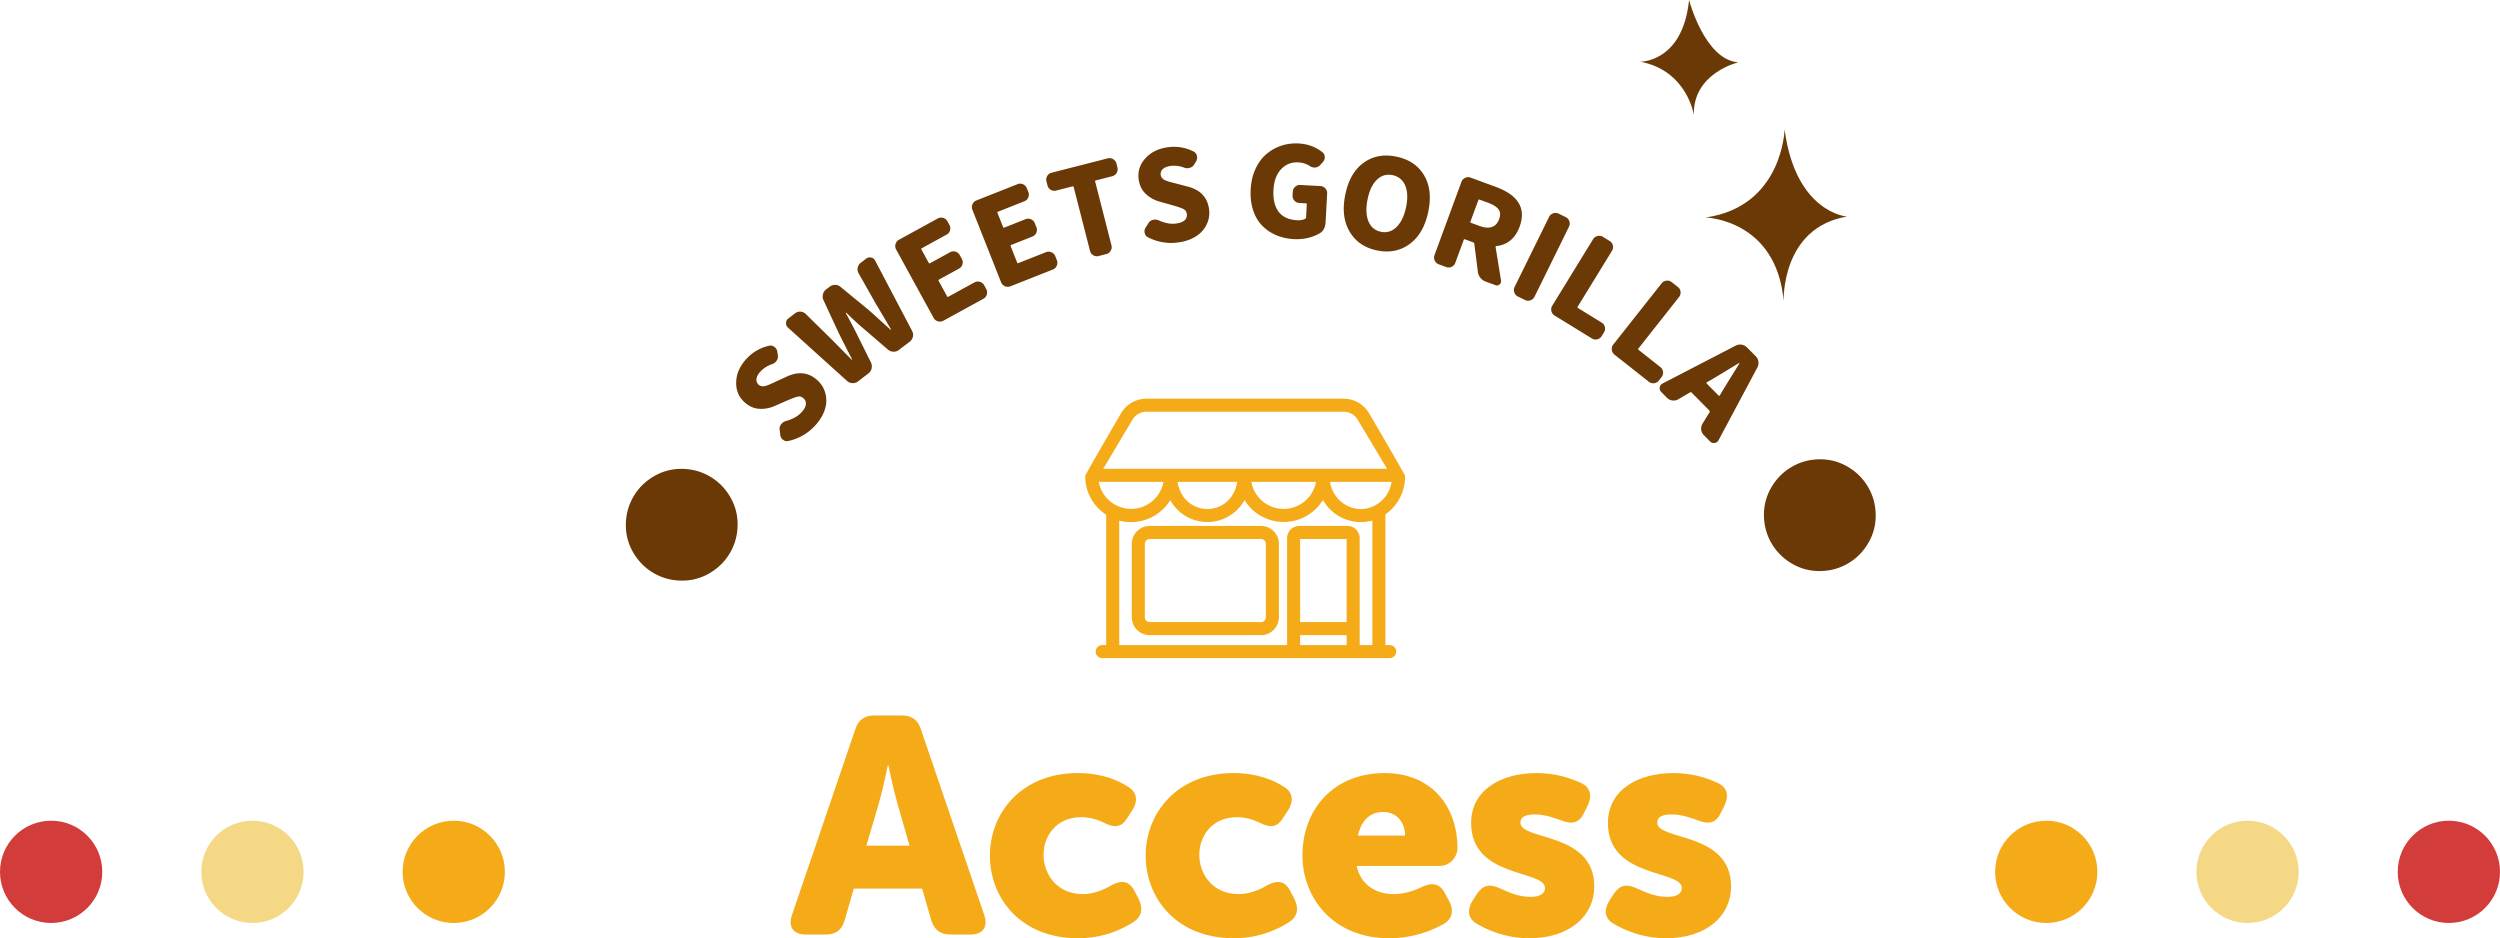 <svg xmlns="http://www.w3.org/2000/svg" xml:space="preserve" width="439.956" height="165.112"><g fill="#F5AB18" stroke="#F5AB18" stroke-miterlimit="10" stroke-width=".3"><path d="M247.124 83.814c.007-.23-6.355-11.07-6.355-11.07a5.026 5.026 0 0 0-4.292-2.433h-34.735a5.019 5.019 0 0 0-4.296 2.442s-6.334 10.826-6.319 11.061a7.926 7.926 0 0 0 3.692 6.691v23.164h-.848a1 1 0 1 0 0 2h50.588a1 1 0 0 0 0-2h-.898V90.445a8.007 8.007 0 0 0 3.463-6.631zm-7.645 5.932a5.749 5.749 0 0 1-5.583-5.098h11.168a5.752 5.752 0 0 1-5.585 5.098zm-40.315-15.969a3.014 3.014 0 0 1 2.577-1.466h34.735a3.014 3.014 0 0 1 2.575 1.46l5.31 8.877H193.884l5.28-8.871zm32.604 10.871a5.93 5.93 0 0 1-11.732-.001l11.732.001zm-13.857 0c-.978 6.768-9.889 6.764-10.864-.001l10.864.001zm-24.722 0h11.734a5.93 5.93 0 0 1-6.743 4.99 5.93 5.93 0 0 1-4.991-4.99zm43.945 24.977h-8.481V94.708h8.481v14.917zm-8.482 4.045v-2.045h8.481v2.045h-8.481zm13.008 0h-2.526V94.707a2.003 2.003 0 0 0-2-2h-8.481a2.003 2.003 0 0 0-2 2v18.963h-29.834V91.418a7.966 7.966 0 0 0 9.137-3.703 7.32 7.32 0 0 0 13.048 0 7.958 7.958 0 0 0 13.811-.025 7.567 7.567 0 0 0 8.846 3.723v22.257z"/><path d="M221.914 92.707h-19.59a3.004 3.004 0 0 0-3 3v12.92a3.004 3.004 0 0 0 3 3h19.59a3.004 3.004 0 0 0 3-3v-12.92a3.004 3.004 0 0 0-3-3zm1 15.92c0 .551-.448.999-1 1h-19.59c-.553-.001-1-.449-1-1v-12.92c0-.551.447-.998 1-1h19.59c.552.002 1 .449 1 1v12.92z"/></g><g fill="#6A3906"><path d="M129.745 93.418c-.14 1.314-.536 2.556-1.188 3.723s-1.501 2.154-2.547 2.963c-1.046.809-2.164 1.381-3.354 1.719-1.19.337-2.442.436-3.757.296a9.649 9.649 0 0 1-3.723-1.188 9.637 9.637 0 0 1-2.963-2.547c-.809-1.046-1.381-2.164-1.718-3.354-.337-1.189-.436-2.442-.296-3.757.14-1.314.536-2.556 1.188-3.723s1.501-2.154 2.547-2.963c1.046-.809 2.164-1.382 3.354-1.719s2.442-.436 3.757-.296a9.644 9.644 0 0 1 3.723 1.188 9.637 9.637 0 0 1 2.963 2.547c.809 1.046 1.381 2.164 1.719 3.354.336 1.19.435 2.442.295 3.757zM143.358 74.988a8.9 8.9 0 0 1-4.643 2.619c-.33.079-.634.006-.911-.219a.413.413 0 0 1-.107-.073 1.24 1.24 0 0 1-.381-.775l-.114-.963c-.038-.331.05-.64.264-.927l.132-.139c.186-.196.414-.332.684-.409 1.16-.311 2.063-.806 2.71-1.485.48-.504.753-.972.818-1.4s-.067-.801-.397-1.114c-.288-.274-.613-.377-.973-.309-.36.069-.909.265-1.646.584a4.746 4.746 0 0 1-.284.112l-2.075.911c-.935.426-1.886.604-2.854.538s-1.847-.478-2.641-1.232c-.999-.951-1.458-2.154-1.379-3.61.08-1.455.708-2.801 1.885-4.037 1.098-1.153 2.413-1.895 3.943-2.225.34-.068.654.015.942.249l.092.088c.216.206.344.465.381.775l.091.616c.048.321-.03.63-.234.926a1.574 1.574 0 0 1-.815.609 4.806 4.806 0 0 0-1.991 1.256c-.422.442-.663.871-.723 1.285-.06.414.064.768.373 1.062a.896.896 0 0 0 .413.231c.152.037.298.054.439.05.141-.003.336-.049.585-.135.25-.087.454-.167.613-.242.159-.074.408-.186.746-.335a1.47 1.47 0 0 1 .224-.111l1.984-.908c2.089-.957 3.901-.705 5.436.756a4.645 4.645 0 0 1 1.119 1.641c.251.622.368 1.283.351 1.982-.018.7-.201 1.429-.55 2.187s-.85 1.481-1.507 2.171zM151.004 67.113a1.458 1.458 0 0 1-.984.313 1.522 1.522 0 0 1-.954-.384l-10.396-9.389a.963.963 0 0 1-.334-.819.946.946 0 0 1 .392-.785l1.184-.91c.282-.217.601-.314.958-.294.357.021.671.162.941.42l4.422 4.35 3.628 3.668c.028.015.054.013.077-.005.022-.018.025-.037.008-.06a233.335 233.335 0 0 1-2.36-4.644l-2.659-5.732c-.16-.325-.196-.67-.108-1.033s.278-.658.572-.884l.592-.455c.293-.226.625-.337.995-.334.37.003.695.129.977.378l4.891 4.016c.483.419 1.164 1.029 2.042 1.834.878.805 1.482 1.35 1.81 1.636.026.033.053.04.082.018.028-.021.029-.049.003-.083-.331-.57-.798-1.364-1.401-2.381s-1.008-1.695-1.217-2.037l-3.052-5.403a1.35 1.35 0 0 1-.172-1.012c.077-.354.256-.641.538-.857l.947-.729c.259-.199.552-.263.877-.189a1 1 0 0 1 .606.368.999.999 0 0 1 .1.165l6.507 12.38c.172.316.219.652.143 1.008a1.456 1.456 0 0 1-.555.87l-1.894 1.457c-.293.226-.624.332-.993.319s-.689-.139-.962-.377l-4.527-3.892a48.297 48.297 0 0 1-2.753-2.565c-.038-.025-.07-.026-.099-.005-.028.021-.029.049-.003.083.922 1.713 1.507 2.823 1.755 3.332l2.65 5.336c.149.334.186.678.109 1.033a1.456 1.456 0 0 1-.555.87l-1.828 1.404zM166.011 56.446c-.299.164-.618.196-.956.098s-.589-.298-.753-.597L157.699 43.9c-.164-.299-.197-.617-.098-.955s.297-.589.597-.753l6.828-3.743a1.2 1.2 0 0 1 .965-.103c.332.102.58.303.744.602l.349.636c.164.3.2.616.107.951a1.205 1.205 0 0 1-.606.758l-4.358 2.389c-.1.055-.125.126-.078.213l1.302 2.376c.048.087.122.104.222.049l3.517-1.928c.312-.171.633-.205.965-.104.332.103.579.303.743.603l.369.673c.164.3.2.617.107.951a1.196 1.196 0 0 1-.606.758L165.25 49.2c-.1.055-.126.126-.078.213l1.507 2.75c.048.087.122.104.222.049l4.583-2.513c.299-.164.618-.196.956-.098.337.099.589.298.753.597l.369.674c.164.299.196.618.098.955a1.212 1.212 0 0 1-.597.753l-7.052 3.866zM177.808 50.389a1.217 1.217 0 0 1-.961-.021 1.207 1.207 0 0 1-.672-.687l-5.054-12.773a1.213 1.213 0 0 1 .021-.961c.14-.322.368-.547.686-.673l7.24-2.864c.33-.131.654-.125.97.018s.537.372.663.689l.267.675a1.23 1.23 0 0 1-.011.956 1.203 1.203 0 0 1-.696.677l-4.622 1.829c-.106.042-.14.109-.104.201l.997 2.52c.037.093.108.118.214.076l3.729-1.476c.331-.131.654-.125.97.018s.538.372.663.689l.283.714c.125.317.122.637-.012.957s-.365.546-.696.677l-3.729 1.476c-.106.042-.14.109-.104.201l1.154 2.916c.037.093.108.118.214.076l4.859-1.923a1.21 1.21 0 0 1 .96.021c.323.14.547.368.673.686l.283.714c.125.317.118.639-.021.961a1.21 1.21 0 0 1-.686.673l-7.478 2.958zM193.351 45.055c-.345.088-.665.041-.961-.14s-.486-.438-.57-.768l-2.876-11.242c-.025-.097-.092-.131-.203-.103l-2.873.734a1.191 1.191 0 0 1-.96-.14 1.228 1.228 0 0 1-.571-.768l-.18-.702a1.23 1.23 0 0 1 .132-.948c.172-.301.431-.495.775-.583l9.878-2.527a1.21 1.21 0 0 1 .95.142c.303.18.497.435.581.766l.18.702a1.21 1.21 0 0 1-.142.95 1.21 1.21 0 0 1-.765.581l-2.914.746c-.096.024-.132.085-.107.182l2.876 11.242c.084.33.037.647-.142.95-.18.303-.435.496-.765.581l-1.343.345zM207.268 42.676a8.91 8.91 0 0 1-5.251-.917c-.305-.147-.494-.396-.565-.746a.383.383 0 0 1-.037-.124 1.243 1.243 0 0 1 .196-.842l.522-.817c.18-.28.444-.463.792-.55l.19-.023a1.5 1.5 0 0 1 .789.117c1.093.495 2.105.684 3.037.568.691-.086 1.198-.274 1.521-.565.322-.291.455-.662.399-1.113-.049-.396-.235-.681-.558-.855-.322-.175-.87-.372-1.643-.591a6.78 6.78 0 0 1-.291-.093l-2.182-.61c-.993-.264-1.842-.728-2.548-1.393-.706-.664-1.126-1.539-1.262-2.626-.17-1.369.237-2.591 1.221-3.667.984-1.075 2.323-1.718 4.017-1.929 1.581-.196 3.067.063 4.46.778.307.163.497.426.571.789l.016.127a1.24 1.24 0 0 1-.197.841l-.32.535c-.166.278-.422.468-.768.568a1.7 1.7 0 0 1-.251.053 1.589 1.589 0 0 1-.765-.099 4.799 4.799 0 0 0-2.336-.29c-.607.075-1.065.254-1.374.536a1.163 1.163 0 0 0-.385 1.058c.021.17.079.316.173.441.094.124.197.229.308.316.111.086.291.175.538.266s.457.158.627.202c.17.043.434.114.79.213.102.017.184.035.244.056l2.111.555c2.222.584 3.464 1.927 3.725 4.029a4.662 4.662 0 0 1-.173 1.978 4.9 4.9 0 0 1-.985 1.757c-.458.529-1.061.978-1.811 1.343s-1.6.606-2.545.724zM227.696 42.079c-1.136-.062-2.181-.297-3.134-.705s-1.777-.974-2.471-1.694c-.695-.722-1.219-1.627-1.572-2.714-.354-1.088-.494-2.306-.42-3.655.072-1.32.351-2.509.835-3.564.485-1.056 1.112-1.919 1.883-2.589a7.725 7.725 0 0 1 2.625-1.502 8.213 8.213 0 0 1 3.108-.406c1.591.087 2.979.598 4.168 1.53.3.245.438.565.417.963a1.223 1.223 0 0 1-.365.813l-.5.55c-.226.229-.51.356-.854.381a9.684 9.684 0 0 0-.17-.01 1.417 1.417 0 0 1-.775-.277 3.981 3.981 0 0 0-1.975-.621c-1.221-.066-2.236.334-3.046 1.201s-1.257 2.075-1.341 3.623c-.09 1.647.21 2.931.9 3.852.689.921 1.781 1.422 3.271 1.503.568.031 1.043-.057 1.425-.264.087-.038.134-.113.141-.228l.126-2.3c.006-.113-.041-.174-.141-.179l-1.171-.064c-.341-.019-.629-.155-.864-.41s-.344-.56-.324-.915l.037-.66c.02-.354.159-.646.421-.874s.563-.333.903-.313l3.537.192c.34.019.628.156.863.411s.344.56.324.915l-.277 5.069c-.051.937-.422 1.593-1.111 1.969-1.349.736-2.84 1.06-4.473.972zM248.086 42.93c-1.646 1.214-3.564 1.593-5.758 1.139s-3.805-1.564-4.833-3.331-1.276-3.938-.742-6.515c.53-2.563 1.61-4.427 3.238-5.593s3.546-1.521 5.753-1.063 3.827 1.544 4.858 3.261 1.282 3.856.751 6.419c-.533 2.576-1.623 4.47-3.267 5.683zm-7.273-4.011c.411 1.029 1.143 1.652 2.194 1.87s1.974-.066 2.769-.854c.795-.786 1.353-1.953 1.672-3.499.318-1.531.264-2.795-.162-3.791-.426-.995-1.164-1.603-2.215-1.82-1.053-.218-1.967.047-2.746.793s-1.327 1.886-1.645 3.417c-.323 1.561-.28 2.855.133 3.884zM264.158 49.387a.805.805 0 0 1-.045.37.756.756 0 0 1-.226.303.675.675 0 0 1-.706.127l-1.742-.641a2.08 2.08 0 0 1-.907-.652 2.066 2.066 0 0 1-.45-1.029l-.637-5.007a.264.264 0 0 0-.176-.201l-1.461-.538c-.107-.039-.178-.012-.212.081l-1.487 4.044c-.118.32-.334.556-.646.706s-.637.164-.97.041l-1.302-.479a1.206 1.206 0 0 1-.701-.656 1.212 1.212 0 0 1-.045-.96l4.743-12.893c.118-.32.337-.555.656-.702s.64-.162.96-.045l4.424 1.628c3.977 1.463 5.377 3.797 4.198 7-.756 2.056-2.123 3.196-4.101 3.424-.095.01-.137.063-.127.158l.96 5.921zm-3.779-14.255c-.107-.04-.178-.013-.212.081l-1.399 3.804c-.034.094.002.159.109.199l1.48.545c.881.324 1.612.385 2.195.182.582-.202 1.006-.664 1.271-1.385.255-.693.219-1.264-.109-1.711-.328-.446-.946-.836-1.854-1.17l-1.481-.545zM267.119 52.181a1.206 1.206 0 0 1-.63-.726 1.206 1.206 0 0 1 .056-.959l6.066-12.326a1.21 1.21 0 0 1 .727-.629 1.21 1.21 0 0 1 .959.056l1.244.612c.318.157.531.4.639.73s.086.648-.065.955l-6.066 12.325c-.151.306-.39.518-.716.634-.328.117-.65.097-.969-.061l-1.245-.611zM273.581 55.53a1.212 1.212 0 0 1-.56-.781 1.208 1.208 0 0 1 .146-.95l7.19-11.705c.179-.291.438-.477.782-.559.342-.082.658-.033.949.146l1.182.726c.303.186.492.448.567.787s.024.653-.154.944l-6.052 9.851c-.053.085-.03.157.066.217l4.162 2.557c.303.187.492.449.568.787.076.339.024.653-.154.944l-.402.654a1.223 1.223 0 0 1-.771.564 1.202 1.202 0 0 1-.959-.15l-6.56-4.032zM284.114 62.404c-.268-.212-.423-.492-.464-.842s.045-.658.256-.926l8.513-10.782c.212-.269.492-.423.842-.464.349-.041.658.044.927.256l1.088.858c.279.221.436.504.472.849a1.23 1.23 0 0 1-.265.92l-7.164 9.074c-.062.078-.048.152.042.223l3.834 3.027a1.2 1.2 0 0 1 .472.848c.035.346-.053.652-.264.92l-.477.603a1.226 1.226 0 0 1-.832.471 1.203 1.203 0 0 1-.936-.263l-6.044-4.772zM299.836 76.567a1.572 1.572 0 0 1-.455-.945 1.638 1.638 0 0 1 .211-1.032l1.279-2.074c.051-.09.036-.176-.043-.257l-3.148-3.187c-.08-.081-.161-.092-.241-.031l-2.104 1.238c-.323.18-.668.245-1.035.197a1.56 1.56 0 0 1-.939-.466l-1.02-1.031a.874.874 0 0 1-.251-.802.822.822 0 0 1 .244-.511 1 1 0 0 1 .228-.165l12.893-6.678a1.682 1.682 0 0 1 1.049-.167c.367.058.686.223.955.496l1.514 1.532c.26.263.417.578.471.945a1.69 1.69 0 0 1-.181 1.048l-6.837 12.81a.983.983 0 0 1-.167.225.81.81 0 0 1-.515.238.87.87 0 0 1-.797-.261l-1.111-1.122zm.539-9.289a.12.12 0 0 0-.068.098.13.13 0 0 0 .037.113l2.099 2.125a.13.13 0 0 0 .113.038.12.12 0 0 0 .099-.066l.64-1.083c.305-.5.78-1.27 1.425-2.307.645-1.036 1.104-1.78 1.379-2.231.01-.029.006-.055-.015-.075s-.04-.021-.061 0a591.876 591.876 0 0 1-4.558 2.763l-1.09.625zM314.35 98.523a9.658 9.658 0 0 1-2.597-2.92 9.663 9.663 0 0 1-1.25-3.702c-.161-1.313-.084-2.566.233-3.762.316-1.195.871-2.323 1.661-3.383s1.765-1.925 2.92-2.596a9.624 9.624 0 0 1 3.702-1.25c1.313-.162 2.566-.084 3.762.232 1.195.317 2.322.871 3.383 1.662a9.656 9.656 0 0 1 2.596 2.92c.672 1.155 1.088 2.39 1.25 3.702s.084 2.565-.232 3.762c-.316 1.195-.871 2.322-1.662 3.382s-1.764 1.926-2.92 2.597a9.647 9.647 0 0 1-3.701 1.25c-1.313.161-2.566.084-3.762-.232-1.196-.317-2.324-.871-3.383-1.662z"/></g><g fill="#6A3906"><path d="M298.086 20.221s-1.156-7.783-9.413-9.361c0 0 7.468.105 8.571-10.859 0 0 2.762 10.57 8.678 10.965 0-.001-8.02 1.865-7.836 9.255zM314.058 22.767s-.323 13.569-13.893 15.509c0 0 12.438.322 13.73 14.699 0 0-.484-12.923 11.146-14.861.001-.001-9.045-.647-10.983-15.347z"/></g><g fill="#F5AB18"><path d="M150.521 128.335c.539-1.672 1.618-2.427 3.344-2.427h4.853c1.726 0 2.805.755 3.344 2.427l11.162 32.732c.701 2.049-.27 3.396-2.427 3.396h-3.559c-1.726 0-2.804-.809-3.344-2.48l-1.617-5.607h-12.025l-1.618 5.607c-.484 1.672-1.563 2.48-3.289 2.48h-3.559c-2.157 0-3.128-1.348-2.427-3.396l11.162-32.732zm9.545 20.492-2.157-7.496c-.701-2.426-1.563-6.632-1.563-6.632h-.108s-.862 4.206-1.563 6.632l-2.211 7.496h7.602zM189.685 136.046c4.206 0 7.172 1.294 8.951 2.481 1.51.97 1.617 2.48.647 4.044l-.917 1.403c-1.024 1.671-2.265 1.725-3.99.862-1.079-.54-2.48-1.025-4.099-1.025-4.422 0-6.633 3.344-6.633 6.633s2.265 6.902 6.956 6.902c1.834 0 3.667-.756 5.016-1.564 1.779-.971 3.127-.755 4.044 1.025l.701 1.348c.809 1.617.647 3.074-.809 4.045-1.941 1.293-5.285 2.911-9.868 2.911-9.923 0-15.477-6.902-15.477-14.56.001-7.44 5.501-14.505 15.478-14.505zM217.097 136.046c4.206 0 7.172 1.294 8.951 2.481 1.51.97 1.617 2.48.647 4.044l-.917 1.403c-1.024 1.671-2.265 1.725-3.99.862-1.079-.54-2.48-1.025-4.099-1.025-4.422 0-6.633 3.344-6.633 6.633s2.265 6.902 6.956 6.902c1.834 0 3.667-.756 5.016-1.564 1.779-.971 3.127-.755 4.044 1.025l.701 1.348c.809 1.617.647 3.074-.809 4.045-1.941 1.293-5.285 2.911-9.868 2.911-9.923 0-15.477-6.902-15.477-14.56.001-7.44 5.501-14.505 15.478-14.505zM243.657 136.046c8.251 0 12.834 5.824 12.834 13.266 0 1.456-1.294 3.074-3.127 3.074h-14.613c.7 3.396 3.505 4.961 6.471 4.961 1.887 0 3.667-.594 5.068-1.295 1.78-.809 3.074-.593 3.991 1.133l.755 1.402c.862 1.672.593 3.127-1.025 4.044-1.995 1.132-5.284 2.48-9.544 2.48-9.923 0-15.261-7.172-15.261-14.56 0-8.141 5.5-14.505 14.451-14.505zm3.614 11.001c0-2.265-1.456-4.152-3.828-4.152-2.696 0-3.991 1.941-4.477 4.152h8.305zM259.158 158.479l.809-1.24c1.079-1.563 2.266-1.726 4.099-.862 1.348.593 3.073 1.455 5.284 1.455 1.888 0 2.535-.7 2.535-1.563 0-3.235-12.996-1.671-12.996-11.432 0-5.716 5.123-8.79 11.54-8.79 3.505 0 6.147.971 7.873 1.78 1.672.809 1.887 2.319 1.078 3.99l-.646 1.294c-.81 1.726-2.104 1.995-3.937 1.294-1.295-.485-2.912-1.078-4.746-1.078-1.995 0-2.48.7-2.48 1.456 0 3.182 12.996 1.563 12.996 11.216 0 5.177-4.314 9.113-11.432 9.113-4.152 0-7.28-1.401-9.222-2.534-1.617-.917-1.779-2.481-.755-4.099zM283.233 158.479l.809-1.24c1.079-1.563 2.266-1.726 4.099-.862 1.348.593 3.073 1.455 5.284 1.455 1.888 0 2.535-.7 2.535-1.563 0-3.235-12.996-1.671-12.996-11.432 0-5.716 5.123-8.79 11.54-8.79 3.505 0 6.147.971 7.873 1.78 1.672.809 1.887 2.319 1.078 3.99l-.647 1.294c-.809 1.726-2.103 1.995-3.936 1.294-1.295-.485-2.912-1.078-4.746-1.078-1.995 0-2.48.7-2.48 1.456 0 3.182 12.996 1.563 12.996 11.216 0 5.177-4.314 9.113-11.432 9.113-4.152 0-7.28-1.401-9.222-2.534-1.617-.917-1.779-2.481-.755-4.099z"/></g><circle cx="430.956" cy="153.429" r="9" fill="#D23C3B"/><circle cx="395.531" cy="153.429" r="9" fill="#F4D885"/><circle cx="360.105" cy="153.429" r="9" fill="#F5AB18"/><circle cx="9" cy="153.429" r="9" fill="#D23C3B"/><circle cx="44.425" cy="153.429" r="9" fill="#F4D885"/><circle cx="79.851" cy="153.429" r="9" fill="#F5AB18"/></svg>